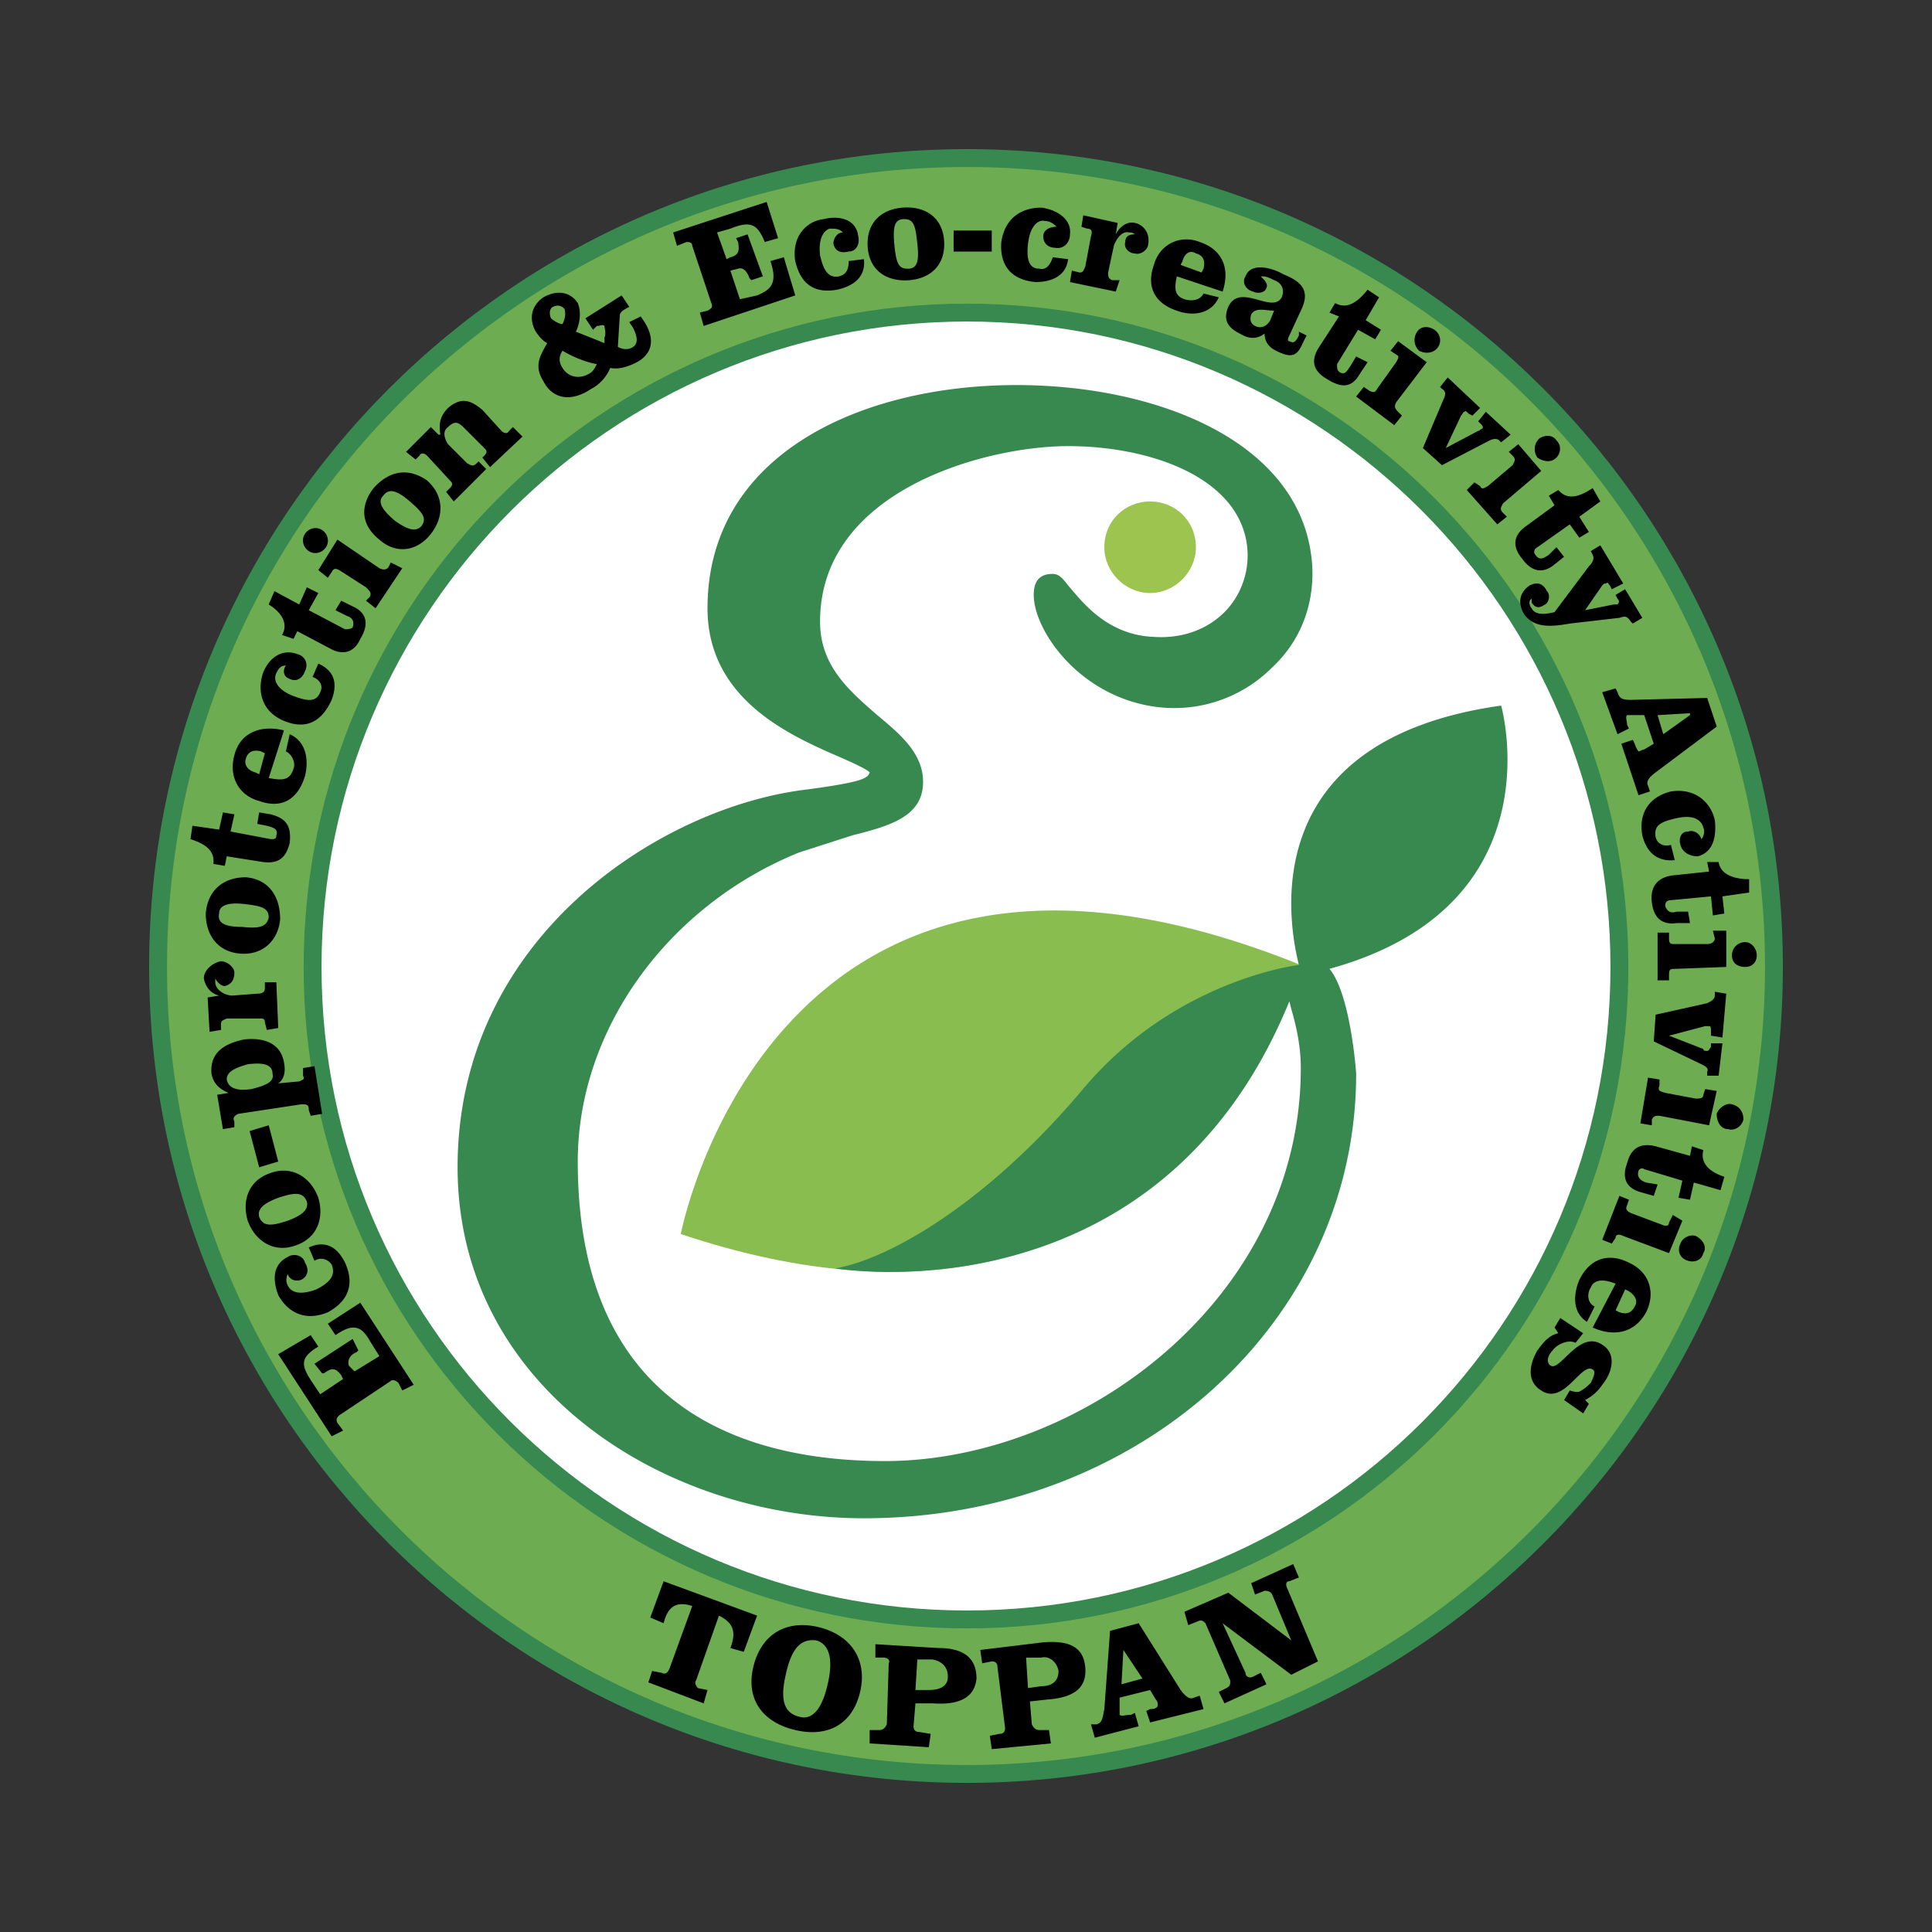 <svg xmlns="http://www.w3.org/2000/svg" width="2500" height="2500" viewBox="0 0 192.756 192.756"><rect x="0" y="0" width="192.756" height="192.756" fill="#333333" stroke="none"/><g fill-rule="evenodd" clip-rule="evenodd"><path fill="#fff" fill-opacity="0" d="M0 0h192.756v192.756H0V0z"/><path d="M15.77 96.473c0 44.35 36.164 80.514 80.703 80.514 44.349 0 80.513-36.164 80.513-80.514 0-44.539-36.164-80.703-80.513-80.703-44.539 0-80.703 36.164-80.703 80.703z" fill="#6eac51" stroke="#378950" stroke-width="1.784" stroke-miterlimit="2.613"/><path d="M31.187 96.473c0-35.974 29.312-65.286 65.286-65.286s65.095 29.312 65.095 65.286c0 35.975-29.121 65.098-65.095 65.098s-65.286-29.124-65.286-65.098z" fill="#fff" stroke="#378950" stroke-width="1.784" stroke-miterlimit="2.613"/><path d="M114.746 59.167c2.475 0 4.568-2.094 4.568-4.568 0-2.665-2.094-4.569-4.568-4.569s-4.568 1.904-4.568 4.569c0 2.474 2.093 4.568 4.568 4.568z" fill="#9dc44e"/><path d="M67.922 123.121s9.136-48.156 61.859-26.838c0 0-12.371 43.397-61.859 26.838z" fill="#8abd50"/><path d="M149.768 70.397c-24.363 3.426-21.316 21.317-20.176 25.886-.189 0-12.562 1.521-21.697 12.562-9.328 11.039-19.035 16.75-24.554 17.701 0 0 32.167 5.52 45.3-26.646l.189.76c.381 1.332.951 3.426.951 5.9 0 23.031-21.887 39.211-41.493 39.211-13.895 0-30.644-5.141-30.644-29.883 0-13.135 8.945-25.506 22.078-30.835l5.33-1.713c3.806-.952 7.043-1.904 7.043-5.33 0-2.855-2.285-4.758-4.569-6.662-2.854-2.474-5.709-4.949-5.709-9.327 0-13.133 16.559-17.511 24.743-17.511 8.375 0 17.32 3.236 17.893 10.278.189 2.474-.762 4.759-2.285 6.282-1.711 1.713-4.188 2.664-7.041 2.474-4.76-.19-7.232-3.617-8.566-5.139-.57-.761-.951-1.143-1.521-1.143-.762 0-1.904.19-1.904 2.094 0 3.617 4.76 10.469 12.754 11.23a13.792 13.792 0 0 0 11.039-3.998c2.854-2.665 4.188-6.281 3.996-10.088-.76-12.372-15.416-18.082-29.502-18.082-15.417 0-30.834 6.852-30.834 22.27 0 8.945 7.994 12.562 12.753 14.656 1.332.571 3.045 1.332 3.425 1.713-.19.571-.571.951-6.281 1.713-14.466 1.713-34.832 14.655-34.832 37.687 0 21.889 20.557 35.021 40.542 35.021 27.409 0 49.108-19.604 49.108-44.35 0-.189-.572-7.992-2.664-10.467 22.839-6.278 17.128-26.264 17.128-26.264z" fill="#378950"/><path d="M64.877 161.379l1.333-3.617 9.327 3.428-1.333 3.615-1.332-.381c.571-1.521.381-2.475-1.142-3.234l-2.284 6.471c-.191.189 0 .57.19.762l.952.189-.381 1.332-5.52-2.094.381-1.141.952.189c.381.191.571 0 .761-.381l2.284-6.281c-1.713-.57-2.475.191-2.855 1.713l-1.333-.57zM81.436 163.662c1.333.381 1.713 1.904 1.143 4.379-.571 2.475-1.523 3.615-2.855 3.234-1.523-.379-1.903-1.713-1.332-4.186.57-2.665 1.522-3.616 3.044-3.427zm.19-1.332c-3.235-.76-5.71.762-6.471 3.998-.761 3.234.952 5.52 4.188 6.279 3.235.762 5.71-.57 6.471-3.805.762-3.236-.952-5.71-4.188-6.472zM91.524 165.566h1.523c.952.189 1.522.762 1.522 1.713s-.762 1.332-1.903 1.332h-1.333l.191-3.045zm-3.045 6.471c-.19.381-.38.57-.761.57h-.952v1.334l5.901.381.19-1.334-1.142-.189c-.381 0-.57-.191-.57-.57l.189-2.285h1.714c2.665.191 4.187-.57 4.378-2.475 0-2.092-1.333-3.045-3.808-3.045l-6.281-.381v1.334h.761c.38 0 .761.189.571.57l-.19 6.09zM102.373 165.377h1.523c.762-.191 1.521.379 1.713 1.332 0 .951-.57 1.521-1.713 1.521l-1.332.191-.191-3.044zm-2.094 7.041c0 .381-.189.57-.57.57l-.951.191.189 1.332 5.9-.57-.189-1.334h-.951c-.381 0-.572-.189-.762-.57l-.191-2.283 1.713-.191c2.664-.189 3.998-1.141 3.807-3.234-.189-2.096-1.713-2.666-4.188-2.475l-6.281.762.191 1.332.951-.191c.381 0 .572.191.572.572l.76 6.089zM113.604 161.949l4.188 6.662c.57.762.951.951 1.332.762l.572-.191.381 1.334-5.33 1.332-.381-1.143.381-.189c.57 0 .762-.191.762-.381 0-.191 0-.381-.191-.572l-.57-.951-3.045.762v1.713c.189.189.57 0 1.141 0l.381-.189.381 1.332-4.377 1.141-.381-1.332h.57c.57-.189.57-.57.762-1.521l.57-7.805 2.854-.764zm-1.713 6.092l2.094-.572-1.904-2.854-.19 3.426zM128.83 163.662l-1.902-4.568c-.191-.381-.572-.381-.762-.381l-.951.381-.381-1.141 4.188-1.904.57 1.332-.951.381c-.381 0-.381.381-.189.762l3.043 7.232-2.664 1.334-6.852-5.141 2.285 4.949c0 .381.379.57.76.381l.762-.381.57 1.143-4.188 1.902-.57-1.141.762-.381c.381-.191.381-.381.381-.762l-2.475-5.711c-.189-.189-.381-.379-.762-.189l-.951.381-.381-1.332 4.377-1.904 6.281 4.758zM38.991 137.777c.19-.191.571 0 .762.189l.381.762 1.142-.57-5.329-8.186-3.236 2.094.761 1.143c1.903-1.332 2.665-.762 3.427.57l.951 1.523-2.475 1.521-.571-.57c-.19-.57.19-1.143.761-1.332l.19-.189-.571-1.143-3.808 2.475.762.951h.19c.761-.57 1.142-.57 1.713.189l.19.381-2.284 1.523-.761-1.143c-1.142-1.713-1.332-2.475.571-3.617l-.761-1.141-3.236 1.902 5.33 8.186 1.142-.57-.571-.762c-.19-.381 0-.572.19-.762l5.14-3.424zM31.377 125.785c.571-.381 1.333-.189 1.713.381.381.953 0 1.713-1.523 2.475-1.522.57-2.474.381-2.854-.381a1.213 1.213 0 0 1 0-1.141c.19.57.761.76 1.333.57.761-.381.761-1.143.38-1.713-.19-.762-1.142-.953-1.712-.572-1.523.762-1.523 2.285-.952 3.807.952 1.713 2.665 2.666 4.949 1.713 2.094-1.143 2.665-2.854 1.713-4.947-.761-1.523-1.904-2.285-3.617-1.523l.57 1.331zM24.715 121.789c.762 2.094 2.665 3.234 4.759 2.475 2.284-.762 2.855-2.855 2.284-4.76-.761-2.094-2.665-3.234-4.759-2.475-2.284.762-2.854 2.856-2.284 4.76zm1.142-.381c-.19-.762.381-1.332 1.903-1.904 1.713-.57 2.475-.57 2.855.381.19.762-.38 1.332-1.903 1.904-1.712.57-2.474.57-2.855-.381zM26.809 112.271l-1.903.571.951 3.617 1.904-.57-.952-3.618zM22.622 107.703c0-.762.762-1.143 2.094-1.523 1.523-.189 2.475 0 2.475.951.19.764-.571 1.143-2.093 1.525-1.334.19-2.286 0-2.476-.953zm-.952 1.524l.571 3.426 1.142-.191v-.57c-.19-.381 0-.57.381-.762l6.281-.951c.57 0 .761 0 .761.57l.191.572 1.142-.191-.762-4.758-1.142.189v.762c.19.381 0 .381-.38.572l-2.094.189c.572-.381.762-1.143.572-2.094-.381-2.094-2.284-2.475-3.998-2.283-1.713.379-3.426 1.141-3.235 3.424.19.953.762 1.525 1.713 1.904l-1.143.192zM22.051 102.754v-.57c0-.381.19-.381.57-.57h3.236c.381 0 .571 0 .571.379l.19.762 1.142-.189-.19-4.568h-1.142v.57c0 .381-.19.572-.761.572l-2.475.189c-.761 0-1.713-.57-1.713-1.332v-.381c.19.381.571.762.952.762.761-.191.952-.762.952-1.332 0-.572-.762-1.143-1.332-1.143-.952.19-1.714.951-1.714 1.713.191.951.762 1.523 1.523 1.713l-1.143.191.19 3.426 1.144-.192zM20.528 91.144c0 2.094 1.142 3.807 3.426 3.997s3.807-1.333 3.998-3.427c0-2.284-1.143-3.997-3.426-4.187-2.285 0-3.808 1.332-3.998 3.617zm1.333 0c0-.761.761-1.142 2.474-.952 1.714.191 2.475.381 2.475 1.333-.19.951-.952 1.142-2.664.951-1.714 0-2.476-.38-2.285-1.332zM19.006 83.72c1.142.381 2.474.952 2.283 2.475l1.143.19.19-.951 3.617.57c1.522.191 2.285-.38 2.665-1.903.19-1.713-.38-2.474-1.903-2.855l-1.142-.19-.19 1.142.952.19c.761.19 1.142.381.952.952 0 .38-.191.38-.571.38l-3.997-.761.381-1.714-1.142-.19-.38 1.713-2.665-.381-.193 1.333zM28.333 72.872c-2.284-.571-4.378.19-4.949 2.474-.571 2.093.381 3.998 2.474 4.568 2.094.762 3.807 0 4.568-2.475.381-1.522.19-3.425-1.522-4.187l-.38 1.713c.761.38.951 1.332.761 1.712-.381 1.333-1.332 1.143-2.475.952l1.523-4.757zm-2.476 4.377l-.38-.189c-.762-.19-1.143-.762-.952-1.333.19-.761.761-.952 1.523-.761l.38.19-.571 2.093zM31.187 67.542c.571.19 1.142.761.761 1.522-.381.952-1.142.952-2.665.381-1.523-.571-2.094-1.523-1.713-2.284.19-.381.381-.762.952-.762-.381.571-.19 1.142.38 1.332.761.381 1.333-.19 1.522-.761.381-.761 0-1.522-.761-1.712-1.522-.571-2.855.38-3.426 1.903-.571 1.713-.19 3.807 2.094 4.759 2.283.951 3.806 0 4.758-2.095.571-1.522.381-2.855-1.332-3.616l-.57 1.333zM26.809 60.309c.952.572 2.094 1.713 1.333 3.046l1.142.38.38-.761 3.237 1.713c1.332.761 2.474.38 3.045-.952.952-1.522.571-2.664-.761-3.236l-1.142-.571-.571.952 1.142.57c.571.19.761.571.571 1.142-.19.191-.571.191-.762.191l-3.617-1.903.952-1.713-1.143-.571-.761 1.713-2.475-1.333-.57 1.333zM33.662 53.837l-1.903 3.046.952.762.38-.572c.19-.381.381-.381.762-.19l2.665 1.712c.381.38.571.571.381.952l-.381.38.952.762 2.665-3.998-1.143-.571-.189.38c-.191.381-.571.381-.952.19l-4.189-2.853zm-3.237-.57c-.38.57-.19 1.333.381 1.713.571.381 1.333.19 1.713-.38.382-.571.191-1.333-.38-1.713-.572-.382-1.333-.191-1.714.38zM37.278 48.698c-1.332 1.713-1.332 3.617.571 5.139 1.713 1.523 3.807 1.143 5.139-.57 1.333-1.714 1.333-3.807-.381-5.33-1.902-1.332-3.806-.952-5.329.761zm.952.761c.571-.761 1.332-.571 2.665.571 1.332 1.143 1.713 1.713 1.142 2.475-.571.57-1.332.381-2.665-.571-1.332-1.142-1.713-1.904-1.142-2.475zM40.514 45.082l.952.761.38-.381c.191-.38.571-.19.762 0l2.284 2.475c.19.19.38.38 0 .761l-.381.381.761.951 3.236-3.235-.761-.761-.19.19c-.381.381-.571.19-.951 0l-1.903-1.903c-.381-.571-.571-1.333 0-1.713.761-.762 1.142-.38 1.712.19l1.903 1.904c.191.19.381.38 0 .761l-.189.19.761.952 3.236-3.046-.952-.952-.381.381c-.19.381-.571.19-.762 0l-1.903-2.094c-1.142-.952-2.094-1.333-3.426-.19-.762.761-.953 1.522-.762 2.665h-.191l-.761-.762-2.474 2.475zM56.122 34.994c.952.571 2.285 1.142 3.426 1.332-.191.381-.381.762-.761.952-.952.571-2.094.381-2.665-.571-.381-.571-.381-1.142 0-1.713zm.19-4.187c.19.571 0 1.142-.19 1.523-.381 0-.952-.381-1.142-.571-.19-.381-.19-.952.19-1.143.38-.191.761-.191 1.142.191zm6.472 1.332l.38.571c.381.761.571 1.522 0 1.903s-1.142.19-1.522 0l.19-3.045c0-.381.19-.571.952-.952l-.762-1.142-3.615 2.284.76 1.143.381-.382c.38 0 .571-.189.761 0 0 .191.19.762 0 1.143v.571l-2.855-1.142c.381-.761.571-1.903.191-2.855-.762-1.142-2.095-1.333-3.427-.571-1.143.761-1.522 2.094-.761 3.426.38.571.761.952 1.142 1.142-.762 1.333-1.332 2.284-.38 3.807.761 1.522 2.474 2.284 4.758.762.763-.381 1.523-1.143 1.904-2.094.952.191 1.904-.19 2.665-.571 1.713-.952 1.713-2.475.761-3.998l-.38-.571-1.143.571zM70.968 30.235c.189.38 0 .571-.381.762l-.762.19.381 1.332 9.137-3.045-1.143-3.807-1.332.381c.761 2.284 0 2.854-1.332 3.426l-1.713.381L72.872 27l.761-.191c.571-.19.952.381 1.143.952l.19.19 1.142-.381-1.523-4.188-1.141.381.189.381c.19.952 0 1.332-.761 1.522l-.381.19-.952-2.664 1.333-.381c1.903-.761 2.665-.571 3.426 1.333l1.332-.381-1.142-3.616-9.326 3.045.38 1.332.952-.38c.19 0 .571 0 .571.38l1.903 5.711zM84.672 26.048c0 .761-.19 1.332-.952 1.522-.951.19-1.522-.381-1.902-2.094-.191-1.713.38-2.475.951-2.665.571 0 .951 0 1.332.381-.571 0-.952.571-.952 1.141.191.762.762.952 1.523.762.761 0 1.142-.762.952-1.523-.191-1.713-1.904-2.094-3.427-1.713-1.713.19-3.236 1.713-2.854 4.188.57 2.475 2.093 3.236 4.187 2.854 1.713-.38 2.855-1.332 2.665-3.045l-1.523.192zM90.001 20.719c-2.094.19-3.616 1.522-3.426 3.997.19 2.284 1.903 3.426 4.188 3.236 2.093-.19 3.616-1.522 3.426-3.997-.189-2.285-1.903-3.427-4.188-3.236zm.191 1.142c.952 0 1.142.571 1.333 2.474.19 1.714 0 2.475-.952 2.475s-1.142-.571-1.332-2.284c-.191-1.904 0-2.665.951-2.665zM98.947 25.097v-2.095h-3.806v2.095h3.806zM105.039 25.667c-.191.571-.572 1.333-1.332 1.142-.953 0-1.334-.761-1.143-2.475.189-1.713.951-2.474 1.713-2.283.381 0 .762.19 1.141.57-.76 0-1.332.381-1.332.952 0 .761.572 1.142 1.143 1.142.951.19 1.523-.571 1.523-1.333.189-1.522-1.334-2.475-2.855-2.665-1.904 0-3.617.952-3.996 3.426-.191 2.474 1.141 3.807 3.426 3.997 1.521 0 3.045-.571 3.234-2.285l-1.522-.188zM107.895 22.622l.57.191c.381 0 .57.19.381.761l-.572 3.045c-.189.381-.189.571-.57.571l-.763-.19-.189 1.142 4.568.951.381-1.142h-.762c-.381-.19-.381-.381-.381-.762l.57-2.665c.191-.571.762-1.523 1.523-1.332.189 0 .381 0 .57.19-.57 0-.951.19-.951.762-.191.571.381 1.142.951 1.142.572.19 1.334-.381 1.334-.952.189-.951-.381-1.902-1.334-2.093-.762-.19-1.521.38-1.902 1.142l.189-1.142-3.426-.761-.187 1.142zM121.979 29.093c.762-2.284 0-4.188-2.283-4.948-1.904-.762-3.998.189-4.568 2.284-.762 2.094 0 3.806 2.283 4.568 1.523.571 3.426.38 4.188-1.333l-1.521-.38c-.381.761-1.334.761-1.904.571-1.143-.381-.951-1.332-.762-2.284l4.567 1.522zm-4.188-2.664l.189-.381c.191-.762.762-1.143 1.334-.762.762.19.951.762.762 1.522l-.191.381-2.094-.76zM126.736 31.948c-.189.381-.76.953-1.521.571-.381-.189-.572-.571-.381-1.142.381-.762 1.521-.38 2.283-.38l-.381.951zm2.856 1.142v.381c-.381.761-.57.761-.951.571-.189 0-.189-.19 0-.571l1.141-2.474c.953-1.904.191-2.855-1.711-3.617-.953-.571-3.236-1.332-3.807.191-.383.571 0 1.332.76 1.522.381.191 1.143.191 1.332-.38.191-.38-.189-.761-.57-1.142h.191c.379 0 .76.19 1.141.381.572.19 1.143.761.762 1.712-.951 1.713-4.188-1.522-5.33.952-.57 1.333 0 2.094 1.143 2.665.951.571 1.713.571 2.475 0 0 .762.381 1.333 1.143 1.713 1.521.761 2.094.571 2.664-.762l.381-.761-.764-.381zM136.445 28.903c-.762.952-1.904 2.094-3.236 1.333l-.57.952.951.381-2.096 3.236c-.76 1.333-.379 2.284.953 3.045 1.523.952 2.475.761 3.236-.571l.762-1.142-1.143-.571-.572.951c-.381.571-.57.952-1.141.571-.191-.19-.191-.381-.191-.762l2.094-3.425 1.713.951.572-.951-1.523-.953 1.332-2.284-1.141-.761zM142.344 36.136l-2.854-2.094-.762.952.57.381c.381.19.191.38 0 .761l-1.902 2.665c-.191.38-.381.38-.762.189l-.57-.38-.762.952 3.807 2.855.76-.952-.379-.38c-.381-.38-.381-.571-.191-.952l3.045-3.997zm.761-3.235c-.57-.382-1.332-.382-1.713.189s-.381 1.333.191 1.904c.76.381 1.521.19 1.902-.381.382-.571.191-1.332-.38-1.712zM143.676 38.61l.191.191c.381.189.381.57.191.951l-2.094 4.949 1.902 1.712 4.76-2.474c.381-.19.76-.19.951 0l.189.19.951-.761-2.473-2.284-.762.952.189.19c.191.19.381.38.191.571-.191 0-.191.19-.381.19l-3.236 1.713 1.523-3.236c.189-.19.189-.38.379-.38 0-.19.191 0 .383.19l.379.19.762-.761-3.234-3.046-.761.953zM153.766 46.985l-2.285-2.665-.951.761.381.38c.381.381.189.571 0 .952l-2.475 2.094c-.381.19-.57.38-.762 0l-.57-.381-.762.761 3.045 3.427.953-.762-.381-.38c-.381-.38-.191-.571 0-.952l3.807-3.235zm1.521-3.045c-.381-.571-1.141-.571-1.713-.19-.57.571-.57 1.333-.189 1.903.57.381 1.332.571 1.902 0 .381-.381.57-1.142 0-1.713zM158.904 48.698c-1.143.761-2.475 1.332-3.426.19l-.953.571.572.952-2.855 2.094c-1.332.952-1.332 2.094-.381 3.235.951 1.333 2.094 1.522 3.236.571l.951-.762-.762-.951-.762.761c-.57.38-.951.571-1.332 0-.189-.19-.189-.571.191-.761l3.234-2.284.953 1.332.951-.571-.951-1.523 2.094-1.522-.76-1.332zM162.141 58.787l-.951.57.189.382c.189.189.189.38 0 .57h-.381l-2.855.572 1.713-2.474c.191-.191.191-.191.381-.191.191-.19.191 0 .381.191l.191.38 1.141-.572-2.283-3.806-.953.571.191.381c.189.38 0 .761-.381 1.142l-3.426 4.569c-.762.19-1.904.38-2.285-.381-.189-.191-.379-.762 0-.951v.38c.381.571.762.571 1.334.19.379-.19.57-.952.189-1.333-.381-.761-.951-.951-1.713-.57-1.143.761-1.143 1.902-.572 2.855.953 1.332 2.475 1.332 4.568.951l4.949-.571c.572-.19.762-.19 1.143.38l.189.191.953-.571-1.712-2.855zM170.324 69.635l-7.613.19c-.951 0-1.143-.19-1.332-.761l-.189-.38-1.334.38 1.523 4.188 1.143-.572-.191-.38c0-.38-.189-.762 0-.952h1.713l.953 2.855-.953.571c-.189 0-.381.19-.57.19 0 0-.191-.19-.381-.762l-.191-.38-1.141.38 1.713 5.14 1.141-.381-.189-.57c-.191-.381 0-.762.762-1.333l6.09-4.568-.954-2.855zm-1.713 1.523v.191l-2.664 1.904-.57-1.904 3.234-.191zM166.707 84.292c-.57.19-1.33 0-1.521-.761-.189-1.142.381-1.523 2.094-1.903 1.713-.381 2.475.191 2.664.952.191.381 0 .952-.189 1.142-.191-.57-.762-.951-1.332-.761-.762 0-.953.761-.762 1.332.189.762.951 1.143 1.713 1.143 1.523-.381 1.902-1.904 1.713-3.616-.381-1.713-1.904-3.236-4.379-2.856-2.283.571-3.234 2.284-2.854 4.378.379 1.522 1.332 2.664 3.236 2.474l-.383-1.524zM174.512 87.718c-1.332 0-2.855-.38-3.045-1.713h-1.143l.191.952-3.617.381c-1.521.19-2.285 1.142-2.094 2.665.191 1.712 1.143 2.284 2.475 2.094h1.332l-.189-1.143h-1.143c-.572.19-.951 0-1.143-.571 0-.381.191-.572.57-.572l3.998-.38.191 1.903 1.141-.19-.189-1.713 2.664-.381v-1.332h.001zM172.229 96.473v-3.616h-1.332l.189.762c0 .381-.381.571-.762.571h-3.234c-.383 0-.572 0-.572-.571v-.571h-1.141v4.757h1.141v-.57c0-.57.189-.57.572-.57l5.139-.192zm3.044-1.141c0-.762-.57-1.332-1.143-1.332a1.3 1.3 0 0 0-1.332 1.332c0 .761.57 1.141 1.332 1.141s1.143-.571 1.143-1.141zM171.086 98.947v.381c0 .381-.381.572-.762.762l-5.139 1.143-.189 2.664 4.758 2.283c.381.191.762.381.57.762v.381h1.143l.381-3.236h-1.143v.381c-.189.191-.189.381-.381.381-.189 0-.381 0-.381-.189l-3.426-1.332 3.617-.953h.381c.189 0 .189.191.189.572v.381l1.143.189.381-4.377-1.142-.193zM170.516 112.271l.76-3.426-1.141-.189-.191.57c0 .381-.381.381-.762.381l-3.045-.572c-.57-.189-.76-.189-.57-.762v-.57l-1.143-.189-.762 4.566 1.143.191v-.57c.191-.381.381-.381.762-.381l4.949.951zm3.425-.57c0-.762-.381-1.334-1.143-1.523-.57-.191-1.332.381-1.523.951 0 .762.381 1.523 1.143 1.523.57.19 1.332-.191 1.523-.951zM172.037 117.41c-1.141-.381-2.475-1.141-2.094-2.664l-1.141-.381-.191.951-3.426-.951c-1.523-.381-2.475.191-2.855 1.713-.57 1.523 0 2.475 1.332 2.855l1.334.381.381-1.143-1.145-.191c-.57-.189-.951-.57-.76-1.141 0-.191.381-.381.57-.191l3.807 1.143-.381 1.713 1.143.191.381-1.715 2.664.762.381-1.332zM166.518 125.023l1.332-3.234-.951-.572-.381.762c0 .381-.381.381-.762.189l-3.045-1.141c-.381-.191-.57-.381-.381-.762l.191-.57-.953-.381-1.713 4.377.953.381.381-.57c0-.381.379-.381.76-.191l4.569 1.712zm3.425 0c.381-.57 0-1.332-.762-1.713-.57-.189-1.332.191-1.521.762-.381.762 0 1.523.762 1.713.57.192 1.332 0 1.521-.762zM158.904 132.447c2.094.951 4.188.57 5.328-1.523.953-1.902.381-3.996-1.711-4.947-1.904-.953-3.809-.572-4.949 1.713-.572 1.332-.762 3.234.762 4.188l.76-1.523c-.76-.381-.76-1.332-.381-1.902.381-.953 1.523-.762 2.477-.381l-2.286 4.375zm3.237-3.806l.381.189c.57.381.951.951.57 1.523-.381.762-.951.762-1.523.57l-.379-.189.951-2.093zM157.953 133.018l-2.285-1.521-.57.951.381.57c-.953.191-1.523.953-2.094 1.715-.762 1.332-1.143 3.045.381 3.996 2.283 1.521 3.996-2.855 5.139-2.094.381.189 0 .951-.191 1.332-.189.191-.57.57-.951.762-.189.191-.57.191-1.143 0l-.57.951 1.904 1.334.57-.953-.381-.381a4.499 4.499 0 0 0 1.713-1.521c.953-1.143 1.523-3.047 0-3.998-2.283-1.521-4.188 2.664-5.139 2.094-.57-.381-.191-1.143.189-1.521.381-.572 1.523-1.143 2.285-.762l.762-.954z"/></g></svg>

